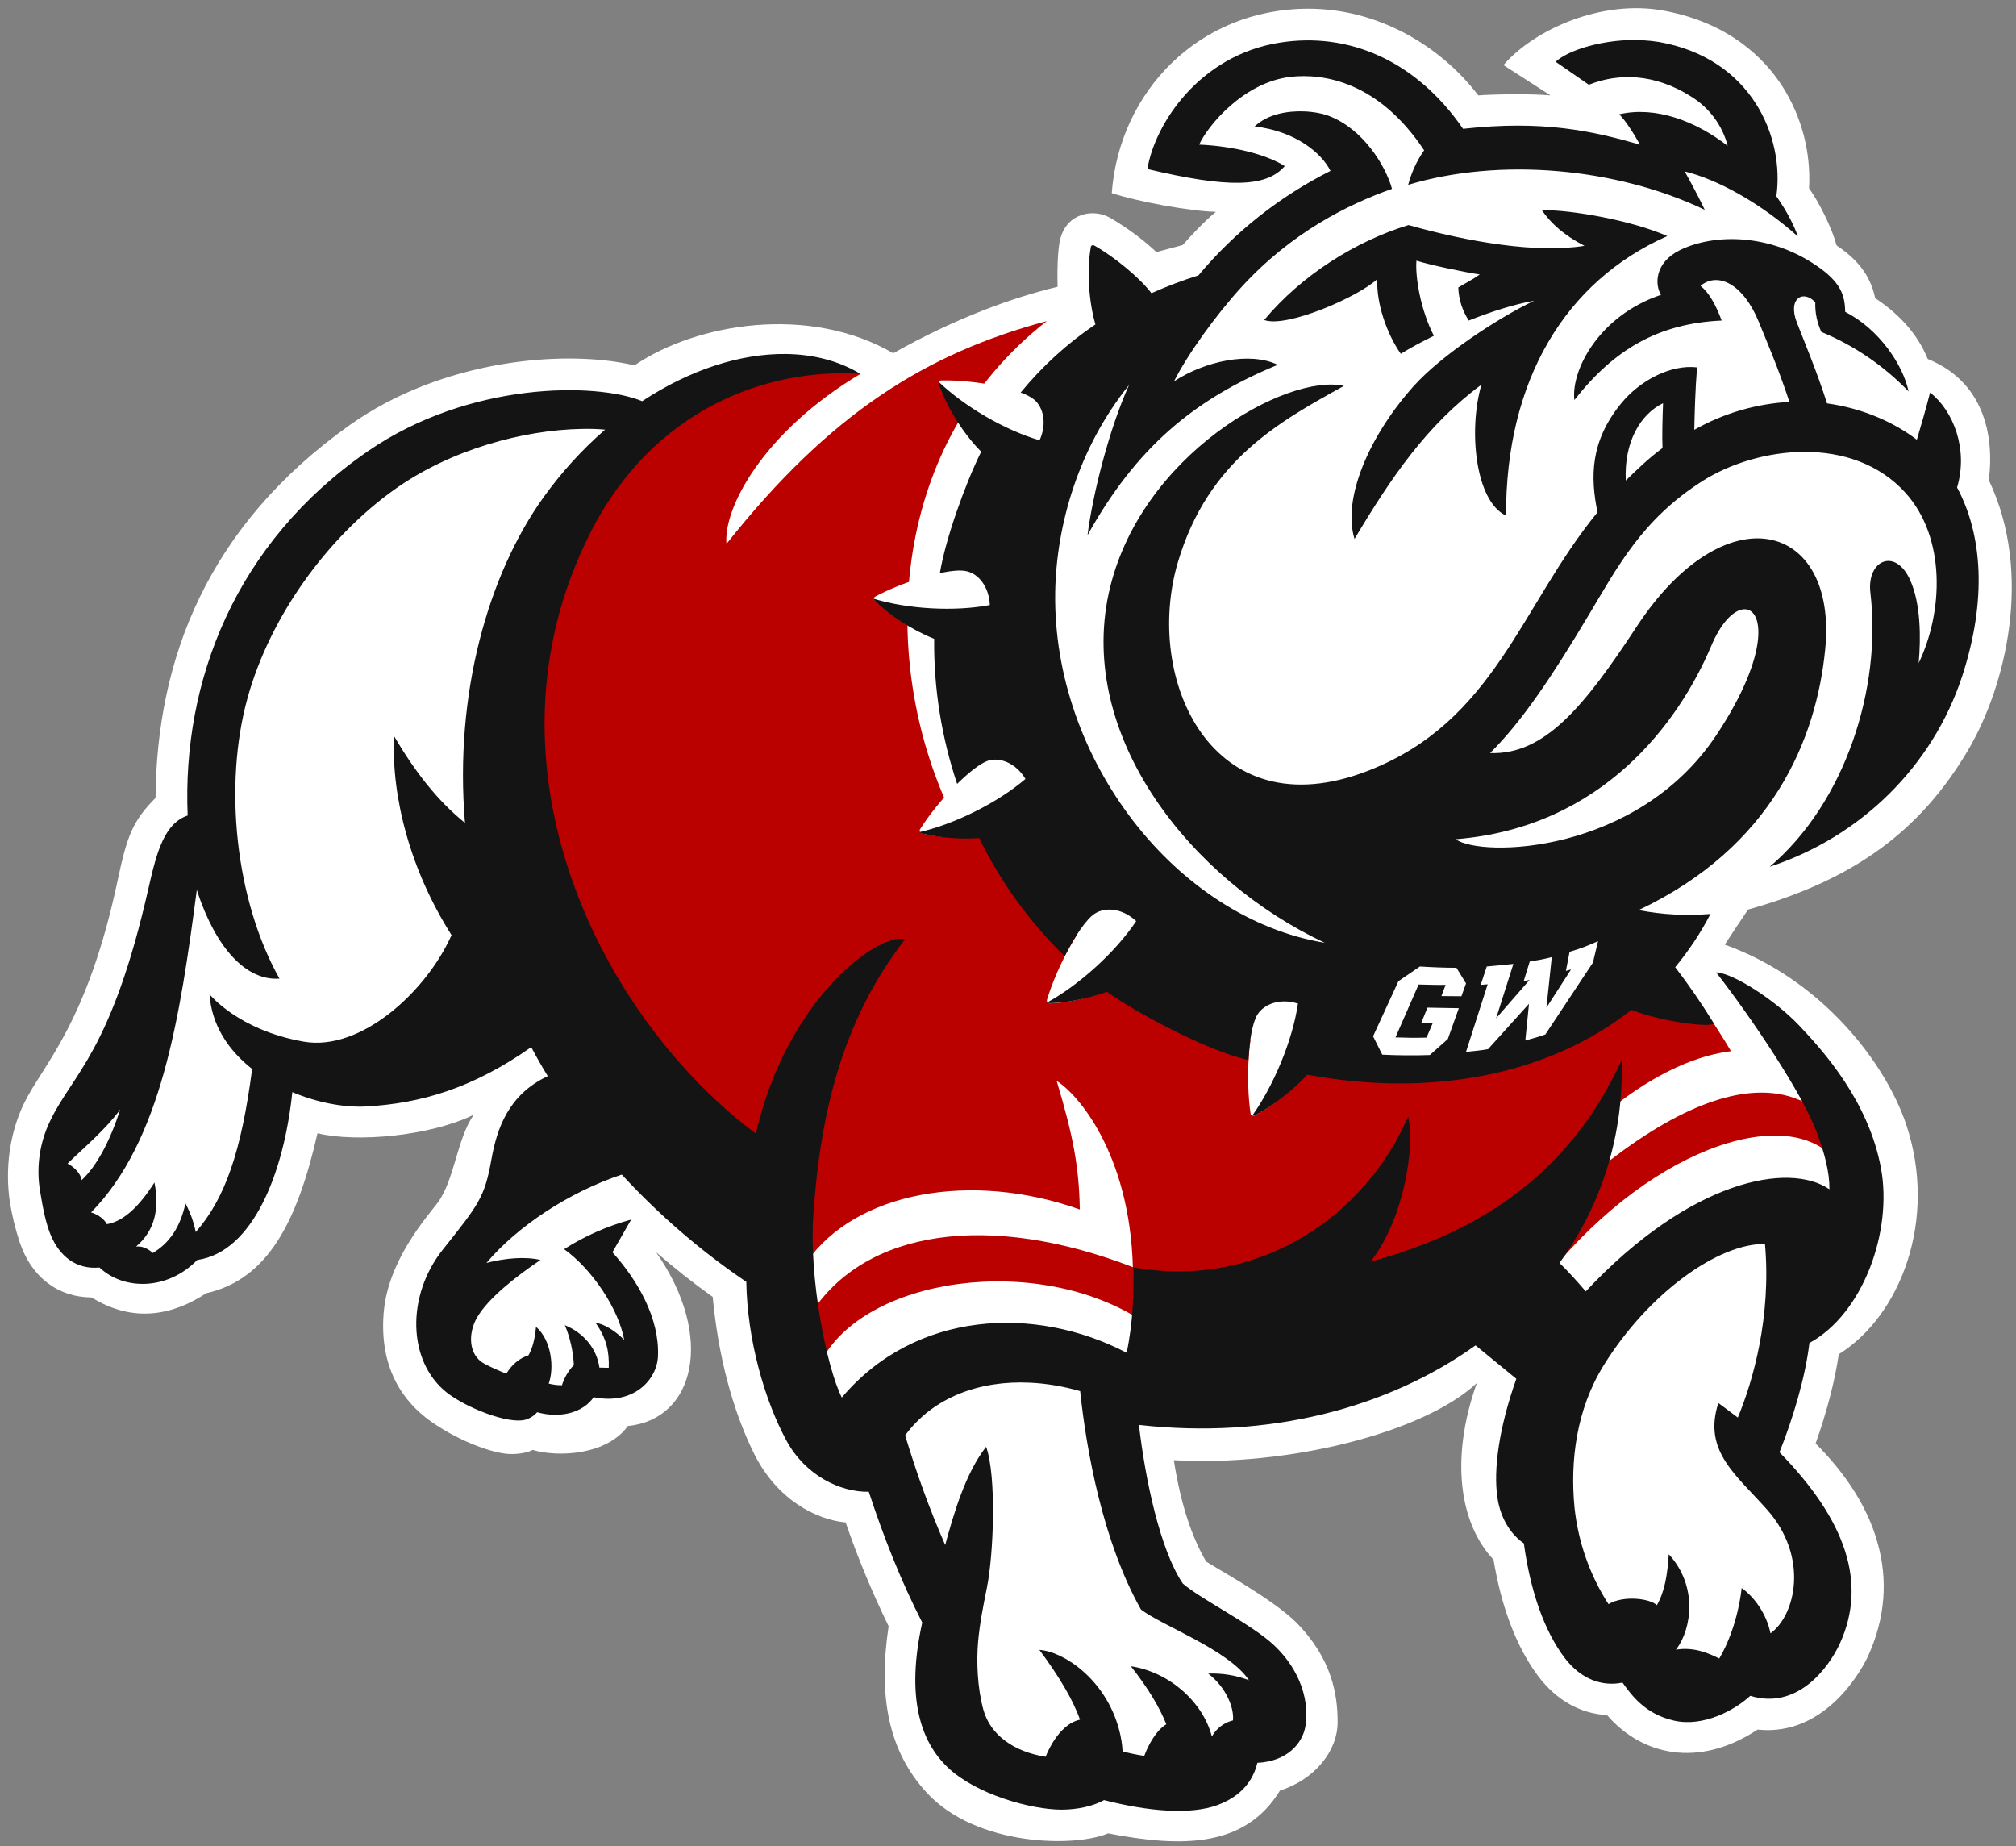 <?xml version="1.0" encoding="utf-8"?>
<!-- Generator: Adobe Illustrator 28.3.0, SVG Export Plug-In . SVG Version: 6.00 Build 0)  -->
<svg version="1.1" id="Layer_1" xmlns="http://www.w3.org/2000/svg" xmlns:xlink="http://www.w3.org/1999/xlink" x="0px" y="0px"
	 viewBox="0 0 247 226.2" style="enable-background:new 0 0 247 226.2;" xml:space="preserve">
<rect x="0" y="0" width="247" height="226.2" fill="#808080" stroke="none"/>
<style type="text/css">
	.st0{fill:#FFFFFF;}
	.st1{fill:#BB0000;}
	.st2{fill:#141414;}
</style>
<g transform="matrix(.225 0 0 .225 1.01 1)">
	<path class="st0" d="M1067.2,404c20.4-34.6,35.6-95.9,11.3-147c3.2-25.7-3.5-53.9-33.3-66c-6-15-17.4-25.7-28.6-33.1
		c-2.6-12.6-9.9-21.3-21-28.7c-2.2-8.6-9.2-23.1-15-31.1c1.1-19.6-4-39-14.5-55.5C956.2,27.2,937,8,901.7,1.4
		c-34-6.4-70.9,10.3-87.5,29.6l25.6,16.5c-11.1-1-31.8-0.6-39.3,0c-21.2-27.7-55.2-47.2-92.5-47.2c-59.8,0-103,45.3-107.1,100.4
		c13.8,4.6,42.9,9.9,56.7,10.2c-5.8,4.7-12.7,12-18.1,18.1l-14.3,3.8c-7.7-7.2-16.2-13.4-25.3-18.7c-8.8-5-23.2-2.8-27,11.4
		c-1.6,6-1.7,19-1.5,26.2c-24.5,5.9-55.2,16.9-89.5,36.2c-45.8-26.6-107.1-16.4-140.9,6.6c-38.3-9-105-3-154.9,32.4
		C108.5,282,80.8,354.3,80.2,430c-12.6,12.8-15.5,20.8-20.6,44.8c-16.6,78.4-40.8,100.5-51,121.5c-8.2,17-10.2,36.2-7.8,53.2
		c1.2,7.6,3,15.1,5.4,22.3c6.3,19,20.6,30,39.2,30.2c22.5,14,44.1,9.8,62.4-2.3c33.8-7.6,49.7-39.4,60.6-87.1
		c21.6,5.2,61.7,1.4,85.1-10.1c-9.1,12.9-10.5,35.4-19.5,47.7c-5.7,7.7-27.4,31.5-29.6,60.6c-2.7,35.4,16.2,52,26.3,59.1
		c15.9,11,33.3,16.8,41.5,17.3c6.2,0.4,11.7-1.1,13.3-2.2c14,4.2,40.6,2.8,51.9-13c36.4-3.6,47.6-48.5,15.4-94.6
		c9.8,8.5,20,16.6,30.8,24.3c3,31.8,10.6,61.2,22.5,85.3c12.5,25.2,33.9,36,49.9,37.5c6.6,19.3,14.5,38.2,23.4,56.5
		c-5.7,37.9-0.3,67.7,20.7,90.6c27,29.4,80.9,29.9,98.8,22.2c40.3,7.8,74.6,7.8,93.6-23.3c18.9-6,31.4-21.5,31.4-37.3
		c0-14.8-3-34.3-22.3-54c-12.8-13-45.7-30.8-49.3-33.4c-7.6-12.9-13.8-30.8-17.6-55.2c61.3,3.6,135.7-14.6,165-42
		c-14.8,41.6-9.2,76.8,9.1,96.2c4.3,26.1,12.7,48,24.4,63.5c9.8,13,23,20.4,37.4,21.1c18.8,21.8,49.7,29.2,82,7.9
		c37.9,4,57.6-34.5,60.1-39.9c9.3-20.4,11.1-41.4,5.1-62.2c-5.2-18.5-16.5-36.5-33.6-53.7c6.1-17.2,10.5-34.2,12.6-48.6
		c33.4-20.7,54.1-73.1,36.7-125.1c-11.2-33.3-45.7-78.9-98.8-97.9c4.2-6.4,8.4-12.8,12.7-19.1C1006.2,474.4,1041.7,447.1,1067.2,404
		L1067.2,404z"/>
	<path class="st1" d="M565.5,170.4c-65.7,17.6-118,50.2-174.4,121.3c-1.8-19.5,20.1-61.1,73-92.6c0,0-36.7-10.4-70.9,3.4
		c-24.9,10-80,38.9-101.3,86.8s-26,110.4-18.5,167.9s35.9,108.4,64.7,143.8c52.3,64.2,96.7,81.7,96.7,81.7
		c26.6-38.3,89.8-49.6,148.7-28.6c-0.4-22.5-3.4-39.5-12.6-70c10.9,6.6,39.7,38.8,41.5,101.4c-78.2-30.2-146-20.8-175.7,25.9
		l5.4,26.4c23.4-47.2,119.2-60.4,176.1-22.5l0.6-23.9c65.8,14,115.2-25.2,134.2-57.6c-9,31.9-15.8,42.3-28.4,61.9
		c58.6-8.5,118.3-43.3,147.1-95.7c26.3-21.2,48.8-29.9,66.4-32.1c-9.4-15.7-19.7-30.9-30.8-45.5c0,0-67.9,61.6-172.9,52
		c-30.4-2.8-81-16.2-109.5-35.1C556,493.7,529,430.7,529,430.7l-18.1,2.1C474.3,350.9,480.3,237,565.5,170.4L565.5,170.4z
		 M952,590.5c-28.7,1.2-66.8,21.6-112.7,65.3l-1.1,34.3c59-73.1,136.5-95.3,159.4-59.4l-4.6-22.6C983.1,595.9,969.3,589.8,952,590.5
		L952,590.5z"/>
	<path class="st0" d="M508,202.7c-0.8,0-1.4,0.7-1.4,1.5c0,0.1,0,0.3,0.1,0.4c5.2,14.6,17.8,32.3,29,41.8c4.9,4.1,16,4.3,23.5-6.9
		c7.1-10.5,5.2-21.6-0.6-26.5C551.8,207.2,526.3,202.3,508,202.7L508,202.7z M517.9,306.2c-10.8,0.1-31.7,6.6-45.8,14.2
		c-0.7,0.4-0.9,1.3-0.5,2c0.1,0.1,0.2,0.2,0.3,0.3c11.2,10.6,30.3,20.8,44.5,24.1c6.2,1.4,16.3-3.4,18-16.9
		c1.7-12.6-4.9-21.7-12.3-23.4C520.8,306.3,519.4,306.2,517.9,306.2L517.9,306.2z M536.6,409.1c-1,0.1-2,0.2-2.9,0.5
		c-8.7,2.6-27.2,21.6-37.2,37.5c-0.4,0.7-0.2,1.6,0.5,2c0.1,0.1,0.3,0.1,0.4,0.2c15.1,3.7,37.1,3.1,51.3-1.2
		c6.2-1.9,12.7-11.2,7.6-24C552,413.6,543.6,408.7,536.6,409.1L536.6,409.1z M600.8,490.9c-3.4-0.2-6.5,0.5-9,2.1
		c-7.8,5-20.7,28.7-26.2,47c-0.2,0.8,0.2,1.6,1,1.8c0.2,0,0.3,0.1,0.5,0.1c15.8-0.5,37-7.3,49.8-15.5c5.5-3.6,9.3-14.6,0.9-25.6
		C612.8,494.4,606.5,491.2,600.8,490.9L600.8,490.9z M694.6,541c-6.4,0.1-11.7,3-14.3,7.2c-4.9,7.9-6.6,34.9-3.8,53.8
		c0.1,0.8,0.8,1.3,1.6,1.2c0.2,0,0.3-0.1,0.5-0.2c14.1-7.3,30.4-22.6,38.4-35.5c3.5-5.6,2.3-17.2-10-23.5
		C702.7,541.8,698.4,540.9,694.6,541L694.6,541z"/>
	<path class="st2" d="M881.8,17.4c-16.9,0.7-33,6-39.2,11.8l18.1,12.5c15.7-6.3,35.6-6.4,55.8,6.5c9.8,6.1,16.9,15.6,19.8,26.8
		c-17.4-13.5-39.2-21.8-59.1-17.2c3.4,3.2,8.6,11.5,11.3,16.5c-26.2-7.5-52.8-13.4-96.3-8.6c-25.4-36.9-62.1-53-100-46.9
		c-43.7,7-67.9,44.3-71.9,68.8c43.8,10.4,64.8,10.1,74.8-1.6C685,79.6,667,75.1,648.5,74.3c4.7-10.4,24.3-34,49.8-36.9
		c17.6-2,47.8,2.4,72.7,40c-4,5.7-6.9,12.1-8.7,18.8c49.9-15,113.4-9.4,161.5,13.6c-3.1-6.5-6.8-13.5-10.9-20.9
		c18.1,4.4,41.6,17.5,61.6,35.4c-1.7-5.1-5.4-12.9-11.7-21.9c4.5-31.9-13.3-75.1-64-84C893.2,17.5,887.4,17.2,881.8,17.4L881.8,17.4
		z M705.5,56.2c-9.1-0.3-19.7,1.5-26.8,8.2c22.5,2.6,36.6,14.7,41.3,24.2c-27.6,13.9-52.1,33.2-71.9,56.9c-8.7,2.7-17.3,6-25.6,9.7
		c-6.1-8.1-19.7-19.5-31.2-26c-0.6-0.3-1.4-0.1-1.7,0.5c-0.1,0.1-0.1,0.3-0.1,0.4c-2.3,12.5-1.1,29.8,2.5,42.1
		c-15.3,10.3-29,22.8-40.7,37.1c2.6,0.9,5.1,2.1,7.3,3.8c5.1,4.3,7.1,13.1,3,22.2c-18.9-5.5-40.9-18.4-54.9-31.8
		c-0.2,0.4-0.2,1,0,1.4c3.9,11,12.6,26.1,23.1,36.6c-8.7,17.5-19.4,47.4-22.5,66.1c6.2-1.3,11.4-1.8,14.6-1
		c6.4,1.4,12.2,8.4,12.6,18.4c-19.3,3.7-44.7,2.2-63.1-3.4c0,0.5,0.2,1,0.6,1.3c7.4,7.2,19.7,15.5,32.2,20.5
		c-0.3,26.9,4,53.5,12.5,79c6.6-6.5,12.9-11.4,17-12.7c6.4-1.9,15,1.3,20.2,10c-15.2,13-38.5,24.5-57.5,28.9
		c0.2,0.4,0.6,0.8,1.1,0.8c10.2,2.4,20.8,3.2,31.2,2.5c11.7,24,27.5,45.7,46.5,64.3c5.6-10.9,11.9-20.3,16.5-23.2
		c5.8-3.7,15-2.9,22.5,4.1c-11.3,16.9-30.9,34.6-48.3,44.2c0.3,0.4,0.8,0.5,1.3,0.5c8.7-0.2,20.2-2.3,31.1-6.2
		c13.2,9.7,53.7,32,77,37.1c0.6-10.9,2.3-20.5,4.9-24.7c3.7-5.8,12.3-9.1,22.1-6c-3,20.3-13.3,44.7-24.9,61c0.5,0.2,1,0.1,1.4-0.1
		c8.7-4.5,19.8-12.7,28.6-22.2c66.5,12.4,131,0.6,176.5-35.3c17.6,7,46.5,10.1,44.6,7c-6.4-10.4-13.3-20.5-20.8-30.2
		c7.4-9,13.9-18.7,19.2-29c-13.1,1.1-26.2,0.4-39.1-2.1c72.8-34.4,96.8-93,101.6-142.1c6.8-69.3-54.2-86-102.7-12.2
		c-28.8,43.9-50.3,69.9-79.8,68.8c17.4-17.2,34-42.1,53.8-75.3c15.6-26,29-52,62-72.9c29.8-18.9,81.7-25.4,110.5,6.6
		c22,24.5,20.5,64.7,7.1,92.6c1.2-13.6,1.2-32.1-4.6-45.1c-8-18-23.8-11-21.7,6.8c6.2,51.9-13.6,114.2-54.8,149.2
		c49.9-16.4,88.7-55,104.7-103.5c13.7-41.8,11.1-77.3-2.7-103c6.2-20.8-2-41.8-14.7-51.7c-2.1,8.4-5.2,18.9-7.2,25.7
		c-12.3-9.4-29.3-17.1-48.9-19.8c-5.6-17.5-12-32.6-16.4-43.9c-5.3-13.6,3.7-18.1,10-11.1c-0.2,5.6,1,11.1,3.3,16.1
		c17.9,7.4,34,18.4,47.5,32.4c-3-14.4-16.1-34-34.5-43.3c-0.2-8.9-2.2-16.2-16.1-25.5c-25.2-17-55-17.3-73.8-8.2
		c-14.1,6.9-13.8,19.1-10.4,24.4c-33.6,11.2-49.1,40.9-47.2,57.3c21.5-27.4,45.5-41.7,80.2-43.3c-3.3-8.9-7-15.3-11.5-18.9
		c9.4-7.8,23.3-1.1,31.8,19.8c3.4,8.4,10.7,25.3,16.6,43.4c-18.2,1-35.9,6.2-51.8,15.2c0.2-9.5,0.5-21.3,1.5-34
		c-14.2-1.7-31,7-41.3,19.6c-17,20.8-16.8,40.2-12.9,59.3c-42,51.3-55.8,113.8-124.8,140.7c-85.2,33.2-122.5-49.9-103.7-113.5
		c16.5-55.7,55.8-76.8,90.4-96c-30.6-7.1-111.7,37.3-128.1,113.1c-16.8,78.2,44.9,156,117.7,190.1c-81.1-13.4-148.2-100-146.8-190.7
		c0.6-36.7,12.6-78.7,40.2-113c-11.1,24.6-19.9,60.3-22.6,81.8c26.4-47.5,57.7-73.9,103.6-92.8c-15.2-7.3-39.7-2-56.5,9
		c7.4-14.7,22.8-36.1,36.7-51.3c27.2-29.7,57.9-45,82-53.5c-3.5-12.8-15.9-32.7-34.3-39.7C715.8,57.4,710.9,56.4,705.5,56.2
		L705.5,56.2z M835.1,110c5,7.3,12.3,13.8,23.2,19.4c-25.9,4.3-63.6-2.2-95.8-11.3c-28.6,8.7-58.2,27.2-78.6,51.7
		c12.4,4.5,51.6-12.8,61.6-22.3c-0.6,12.9,5,29.6,12.8,40.7c5.3-3.3,11.5-6.6,18-9.8c-7.3-14.2-10.2-32.1-9.5-40.9
		c7.6,2.4,26.8,6.4,34.5,7.5c-4.2,3-8.2,4.9-11.7,7.1c0.2,6.4,2.2,12.6,5.7,18c12.3-4.9,24.9-8.9,35.6-10.8
		c-19.7,9.4-50.6,29.7-65.7,46.6c-24.5,27.4-38.8,61.5-32.1,83.1c19.8-33.2,39.3-62,69.1-84c-7.2,24.6-3.4,63.5,13.4,71.3
		c-0.2-73.5,32.1-127.5,87.8-152.2C884.1,115.6,851,109.7,835.1,110L835.1,110z M423.5,188.3c-24.8-0.3-52.4,8.6-78.3,25.7
		c-25-10.3-94.1-10.8-149.3,27.2c-72.4,49.9-101.3,125.5-98.2,198.4c-12.6,4.3-16.8,19.6-21.2,39c-20.3,89.9-41.4,101.5-53.7,127.3
		c-5.8,12-7.7,25.5-5.4,38.6c1.5,9.3,3.2,17.6,5.8,23.7c4.8,11.4,13.9,18.7,26.5,17.5c13.2,12.5,37.1,12.5,53.2-4.1
		c30.6-4.4,47.3-48,51.8-91.4c13.8,5.8,28.4,8.5,40.5,7.8c29.1-1.7,57.3-9.6,89.6-32.3c2.8,5.3,5.8,10.6,9,15.8
		c-21.4,10-27.7,28.5-30.7,45.4c-3.7,20.8-7.1,24.7-26.5,49.1c-19.9,25.1-19.2,60.7,2.1,77.7c10.2,8.1,33.2,17.4,42.8,14.9
		c2.5-0.7,4.8-2.1,6.5-4.1c13,3.6,25.2,0,30.8-8.2c21.8,4.5,34.5-9.6,35-22.3c0.9-20.6-11-41.3-24.8-56.6l10.2-17.8
		c-12.9,3.5-25.2,8.9-36.5,16.1c15.3,11,29.7,32.6,32.7,49.4c-4.5-4.6-10.6-8.6-15.6-9.3c6,8.4,7.5,15.8,7.2,24.5l-5.1-0.1
		c-1.4-10.3-8.5-18.9-18.8-23.1c2.9,6.9,4.5,14.2,4.9,21.7c-3,3.1-5.2,6.9-6.5,11c-2.4,0-4.9-0.3-7.2-0.9c3.1-8.4,1.6-23.6-6.9-30.9
		c-0.7,7-1.9,11.5-4.1,15.5c-4.7,1.5-8.8,4.7-12.1,10c-4.2-1.7-8.2-3.4-11.9-5.4c-8.8-4.7-9-16.6-4-25.2c6-10.4,21-22.2,34.5-31.3
		c-8.2-2-19.4-1-29.4,1.6c16.8-19.9,44.9-38.5,73.7-48.1c20.3,22,43,41.6,67.8,58.4c0.5,31.4,9.9,64.5,22,86.7
		c10.2,18.6,29,27.9,44.7,27.6c8,24.5,17.7,49,29.1,71.2c-9,40.8-0.9,64.8,13.9,78.9c15.4,14.7,45.4,23,62,23
		c8.5,0,17.3-1.9,23.1-5.2c24.2,6.2,47.1,8.1,61.8,2.7c16.4-6.1,20.3-17.4,21.7-23c16.4-0.8,24.3-10.7,26-19.1
		c1.9-8.9,1-27.8-16.8-44.8c-12-11.4-39.7-25-49.8-33.7c-12.4-18.3-20.5-56.9-23.9-86.4c70.8,8,135.7-9.2,183.3-43.3l22.2,18.2
		c-9.6,27.1-12.5,49.7-10.3,64.6c1.8,12.5,8.2,20.8,14.4,25c3.6,26.3,11.2,47.7,22.1,62.2c9.3,12.4,21.3,15.8,31.6,13.6
		c4.5,6.1,11.7,17,28,20.7c16.1,3.7,33.3-5.8,41.6-13.5c25.2,7.8,42.4-14.6,48.8-28.5c15-32.9,3.3-67.1-32.9-104.1
		c7.5-18.8,14.1-41,16.3-59.5c29.3-16,45.3-60.8,39-95c-6.7-36.7-31.6-64.2-44.7-78s-35.8-28.4-45.1-28.8
		c19.4,24.9,46.9,65.9,54.7,86.8c4.4,11.7,7.1,22.1,7,31.3c-21.9-15-75.5-5.4-132.7,55.6c-4.5-5.3-9.4-10.7-14.3-15.5
		c23.3-31.9,35.2-70.8,33.8-110.3c-29.6,64.4-80.3,94.3-136.6,109.6c18.2-23.4,24.2-62.6,20.4-79c-22.8,53.1-80.3,94.5-149.6,82.1
		c0.3,12.9-0.2,30.3-3.7,46.5C559.3,706.2,494,709,453.9,756.5c-8.4-16.8-17.9-65.2-15.5-99.3c3.6-53.2,14.9-105.2,50-150.3
		C474,503.2,424,539,407.1,612.8c-83.5-62.3-154-199.5-90.6-326.2c34.4-68.8,97.1-90.7,147.5-87.5
		C452.2,192,438.4,188.5,423.5,188.3L423.5,188.3z M901.1,215.1c-0.3,7.7-0.6,18-0.3,24.4c-8.2,6.1-13.8,11.7-20,17.7
		C879.8,236.3,888.7,221.1,901.1,215.1L901.1,215.1z M312.1,229.1c4.5-0.1,8.8,0,12.9,0.4c-12.6,10.9-23.8,23.3-33.5,36.8
		c-30,41.8-48.7,106.8-42.8,177.3c-15-12-27.5-28.3-38.6-47.2c-1.6,33.7,9.3,73.8,31.3,108.3c-13.8,30.9-49.5,63.5-80.6,58
		c-35.7-6.3-51.2-25.8-51.2-25.8c1.1,16.9,10.4,30.6,23.2,40.7c-5.9,45.2-14.8,70.6-30.7,88.8c-1.1-5.5-3-10.7-5.6-15.6
		c-2.9,13.1-8.8,21.6-17.8,27c0,0-3.9-4.1-9.1-3.5c10.3-8.8,12.8-20.7,10-34.9c-8,12.6-16.5,21.1-25.9,22.7c0,0-2-4.4-8.6-6.4
		c38.3-39,48.5-106.5,57.6-175.8c0.1,0.4,0.2,0.9,0.3,1.3c10.2,30.7,26.6,48.5,44.7,47.2c-24.1-42.8-30.5-105.5-17.4-152.8
		c12.2-44.2,43.3-87.2,79.6-113.2C240.8,240.2,280.6,229.7,312.1,229.1L312.1,229.1z M944.3,327.4c11.4-2,16,23.1-14.3,68.6
		c-43.1,64.7-128,66.6-141.8,56.5c80.3-6.4,121.7-64.2,139-104.9C932.5,334.8,939.1,328.3,944.3,327.4L944.3,327.4z M865.7,508
		l-2.8,11.7l-25.9,39.1c-3.4,1.2-7.2,2.3-10.9,3.3l2-20l-22.3,24.7c-3.7,0.7-7.5,1-12,1.5l11.8-36.8l-3.8,0.3l3.3-10
		c4.7-0.4,9.8-0.9,14.5-1.4l-9.4,29.6l18.2-20.9l-3.2,0.7l3.3-10.7c5.3-0.9,6.8-1.1,12-2.4l-2.9,27.5l13.4-20.8l-2.8,0.8l2-10.4
		C855.5,512.3,860.7,510.3,865.7,508L865.7,508z M768.7,521.8c6.3,0.4,13.3,0.7,19.9,0.7l5.2,8.5l-2.5,7l-10.9-0.1l2.3-6.1
		c-5,0.1-9.9-0.1-14.7-0.2l-12.6,28.8c5.4,0.2,11.1,0.3,16.9,0.1l3.3-7.7l-6.2-0.2l3.4-8.4l17.1,0.3l-6,16.8l-9.8,8.7
		c-7.9,0.3-18.4,0.2-25.9-0.2l-5-10l13.8-30L768.7,521.8z M61,599.6c-5.6,17.2-12.7,30.7-21,38.5c-0.5-3.2-3.5-6.8-7.7-9
		C41.2,620.4,53,610.6,61,599.6L61,599.6z M956.6,672.9c3.5,39.5-6.5,74.7-14.8,94.5c-6.5-5-10.6-7.9-10.6-7.9
		c-8.5,26.2,9.8,39.1,26.6,58.1c22.9,25.9,15.4,57.5,1.8,67.3v0c-2.2-11-9.2-20.1-15.7-24.7c0,0-1.8,20.8-12.2,38.4
		c-4.6-2.3-13.4-6.6-23.6-4.8c0.1-0.2,0.3-0.3,0.4-0.5c8.1-10.9,11.7-34.1-4.3-51.5c-0.7,11.4-2.3,20.6-6.5,27.8
		c-3.1-3.5-17.9-5.7-26.3-0.6c-10.2-15.8-16.5-33.8-18.5-52.5c-2.5-25.5,1-53.6,15.9-77.6C893.5,699.1,931.7,672.4,956.6,672.9
		L956.6,672.9z M556.3,748.4c9,0.4,18.3,2,27.4,4.6c3.4,32.5,12.4,82.2,33.1,118.9c11.5,8.9,47.7,21.9,58.8,38.5
		c-7.1-2.7-14.7-3.9-22.2-3.6c9.8,7.5,14.2,18.7,13.5,25.5c-4.9,1.2-9.1,4.4-11.5,8.8c-4.6-18.2-22.5-35-44.1-38.3
		c9.7,12.3,15.7,22.6,19.3,31.6c-5.6,3.4-9.8,11.3-12,17.2c-3.8-0.5-7.8-1.4-11.8-2.4c-0.2-4.1-0.9-8.2-2-12.2
		c-7.4-27.2-30.1-42.2-43.3-43.1c10.6,14.3,18.3,27.1,22.1,38c-12.3,2.6-18.7,20.2-18.7,20.2c-17.2-2.7-30.1-11.8-33.9-25.6
		c-3.3-12-3.8-26.2-2.9-36.8c0.9-10.3,2.9-20.1,4.8-29.6c3.7-18.1,5.3-60.8-0.4-76.8c-11.2,14.3-17.6,36.2-22.3,53.5
		c-8.5-19.4-15.7-39.4-21.8-59.7C503.7,756.2,529.2,747.1,556.3,748.4L556.3,748.4z"/>
</g>
</svg>
